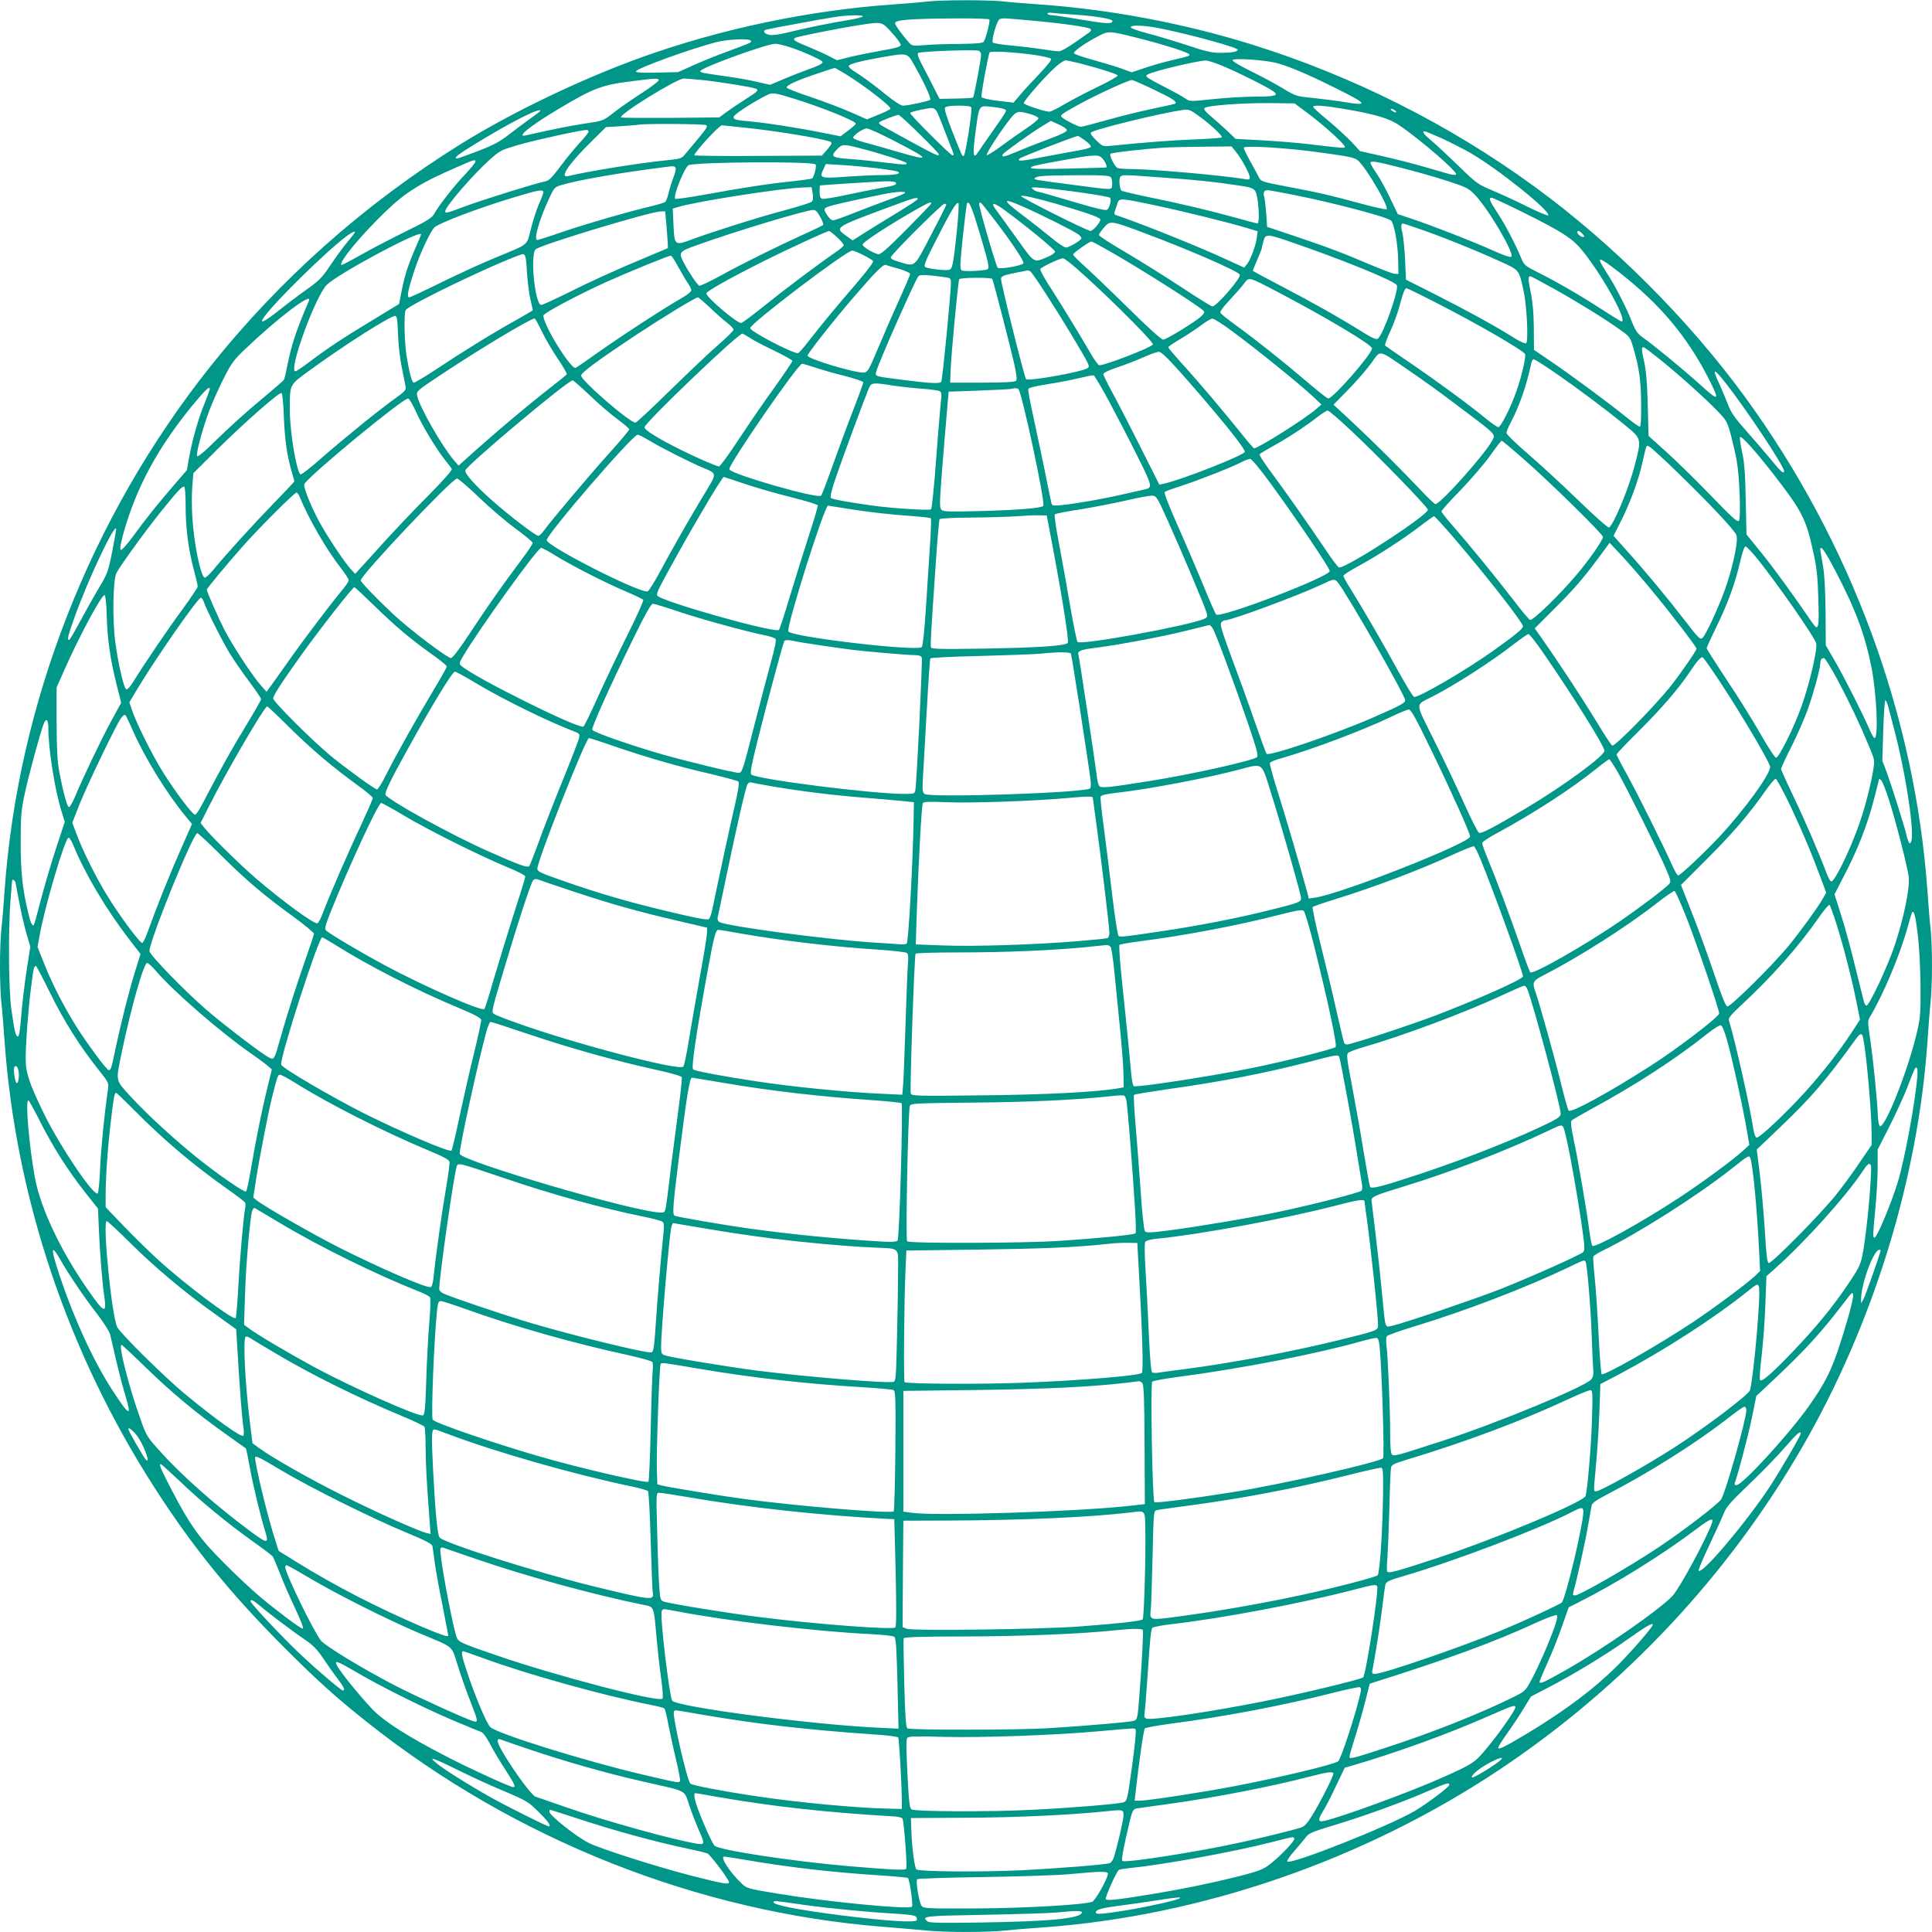 <?xml version="1.0" standalone="no"?>
<!DOCTYPE svg PUBLIC "-//W3C//DTD SVG 20010904//EN"
 "http://www.w3.org/TR/2001/REC-SVG-20010904/DTD/svg10.dtd">
<svg version="1.0" xmlns="http://www.w3.org/2000/svg"
 width="1280pt" height="1280pt" viewBox="0 0 1280 1280"
 preserveAspectRatio="xMidYMid meet">
<g transform="translate(0,1280) scale(0.1,-0.1)"
fill="#009688" stroke="none">
<path d="M6145 12790 c-38 -5 -144 -13 -235 -20 -553 -39 -1136 -162 -1655
-348 -400 -144 -858 -363 -1200 -575 -640 -398 -1203 -898 -1667 -1482 -788
-994 -1270 -2223 -1358 -3470 -6 -88 -15 -201 -21 -252 -12 -117 -12 -369 0
-486 6 -51 15 -164 21 -252 74 -1039 418 -2065 993 -2960 253 -394 503 -702
856 -1056 231 -231 345 -333 556 -501 978 -776 2186 -1255 3409 -1353 105 -8
236 -20 291 -25 126 -13 412 -13 524 0 47 5 158 14 246 20 1056 75 2135 448
3036 1050 824 551 1514 1288 2006 2144 466 810 760 1768 823 2676 6 91 15 206
20 257 13 117 13 368 1 486 -6 51 -15 164 -21 252 -83 1165 -506 2311 -1209
3275 -373 511 -876 1015 -1391 1391 -563 412 -1210 737 -1879 945 -446 139
-934 231 -1396 264 -88 6 -201 15 -252 21 -106 10 -396 10 -498 -1z m945 -85
c153 -9 280 -29 280 -44 0 -21 -42 -19 -207 9 -97 17 -187 30 -199 30 -13 0
-24 4 -24 10 0 5 12 8 28 5 15 -2 70 -7 122 -10z m-1374 -14 c-4 -5 -39 -14
-79 -21 -116 -18 -315 -59 -414 -84 -59 -15 -104 -21 -124 -17 -37 7 -49 27
-22 35 22 6 373 71 458 84 81 13 188 14 181 3z m839 -20 c6 -11 -24 -130 -38
-148 -7 -9 -52 -13 -161 -14 -83 0 -187 -4 -231 -8 -74 -6 -82 -5 -100 14 -41
45 -95 118 -95 131 0 22 90 30 397 32 129 1 224 -2 228 -7z m266 -6 c207 -18
391 -44 404 -57 7 -6 3 -15 -10 -24 -124 -89 -180 -124 -201 -124 -13 0 -66 7
-117 15 -50 8 -141 18 -201 24 -60 5 -113 14 -118 19 -12 12 27 148 45 155 18
8 20 8 198 -8z m-912 -82 c34 -37 60 -73 59 -82 -2 -11 -38 -21 -137 -38 -73
-13 -167 -32 -209 -43 l-77 -19 -55 28 c-30 16 -91 43 -135 61 -91 37 -106 47
-87 59 15 9 294 65 427 85 151 23 145 25 214 -51z m1787 27 c200 -41 504 -125
504 -139 0 -14 -39 -21 -114 -21 -57 0 -97 9 -220 50 -83 27 -200 63 -260 78
-61 16 -112 34 -114 40 -6 19 93 15 204 -8z m-161 -61 c172 -43 345 -98 345
-110 0 -11 3 -10 -120 -39 -52 -12 -132 -35 -178 -51 l-84 -28 -71 26 c-40 14
-126 40 -192 58 -66 18 -120 37 -120 43 0 14 71 65 153 108 77 41 75 41 267
-7z m-2560 -19 c7 -11 4 -12 -155 -71 -63 -23 -163 -63 -221 -89 l-107 -48
-138 -3 c-91 -2 -139 0 -141 7 -6 17 348 146 529 194 78 20 223 27 233 10z
m265 -45 c92 -31 210 -85 210 -96 0 -11 -31 -27 -98 -50 -32 -11 -100 -38
-153 -60 l-97 -41 -88 20 c-49 12 -143 28 -209 37 -155 22 -165 24 -165 34 0
21 437 180 496 181 17 0 63 -11 104 -25z m1244 -21 c9 -3 16 -16 16 -28 0 -28
-47 -276 -53 -282 -2 -3 -54 -6 -113 -7 l-109 -2 -37 72 c-20 40 -52 103 -72
140 -36 67 -43 92 -28 94 58 11 376 21 396 13z m377 -29 c50 -8 96 -18 102
-24 6 -6 -20 -41 -79 -103 -49 -51 -107 -114 -129 -141 l-40 -47 -104 12 c-62
8 -105 18 -108 25 -5 13 44 280 54 296 7 11 175 1 304 -18z m-809 -57 c64
-112 120 -230 111 -239 -9 -9 -147 -39 -181 -39 -13 0 -55 27 -100 63 -91 74
-172 134 -225 166 -21 13 -36 28 -34 34 4 13 74 32 215 57 174 30 172 31 214
-42z m2396 7 c77 -18 213 -75 397 -167 214 -106 225 -121 68 -95 -54 9 -150
21 -213 28 -113 11 -116 12 -205 66 -49 30 -145 81 -213 114 -74 37 -120 65
-116 71 9 14 196 2 282 -17z m-1293 -5 c125 -32 243 -69 250 -80 3 -5 -54 -38
-127 -73 -73 -35 -173 -87 -221 -115 -48 -29 -95 -52 -105 -52 -30 0 -165 45
-169 56 -4 13 143 181 212 242 26 23 55 42 64 42 9 0 52 -9 96 -20z m941 -15
c102 -42 298 -140 337 -168 43 -29 20 -37 -113 -37 -63 0 -188 -7 -276 -16
-160 -17 -162 -17 -190 3 -16 12 -78 46 -139 77 -127 66 -134 71 -109 84 43
22 322 89 382 91 13 1 61 -15 108 -34z m-2490 -58 c120 -74 294 -208 294 -227
0 -4 -35 -22 -78 -39 l-78 -32 -104 46 c-58 26 -177 71 -265 101 -88 29 -161
58 -163 63 -5 15 66 48 196 91 64 22 119 40 122 40 3 0 37 -19 76 -43z m-1241
-37 c3 -5 -47 -44 -112 -86 -65 -42 -145 -97 -178 -123 -82 -64 -71 -60 -208
-81 -103 -16 -178 -31 -384 -77 -69 -16 33 66 229 182 223 133 279 154 491
179 143 18 155 18 162 6z m286 0 c102 -10 327 -46 355 -57 24 -9 16 -18 -63
-68 -43 -27 -100 -66 -128 -86 l-50 -37 -322 -3 c-178 -1 -325 0 -328 3 -19
18 368 257 416 258 9 0 63 -5 120 -10z m2994 -64 c122 -58 155 -80 142 -92 -2
-3 -71 -18 -153 -35 -82 -17 -218 -51 -303 -75 -84 -24 -161 -44 -170 -44 -21
0 -131 58 -131 70 0 12 18 24 130 85 112 61 316 154 339 155 7 0 73 -29 146
-64z m-2381 -61 c179 -55 406 -147 406 -164 0 -5 -23 -26 -51 -46 l-50 -38
-132 26 c-154 31 -362 63 -462 72 -96 8 -115 13 -115 29 0 15 91 76 194 132
65 35 60 35 210 -11z m3412 -104 c103 -78 234 -197 234 -214 0 -10 -14 -9
-240 18 -69 8 -206 20 -304 25 l-180 10 -55 53 c-31 29 -80 72 -109 97 -35 29
-49 47 -42 54 17 17 245 34 426 33 l171 -2 99 -74z m-2241 47 c8 -21 -39 -319
-50 -321 -11 -2 -9 -7 -80 173 -37 96 -50 139 -43 148 7 8 38 12 90 12 54 0
80 -4 83 -12z m213 -9 c27 -10 33 1 -72 -149 -45 -64 -88 -126 -97 -140 -31
-48 -36 -14 -17 127 25 189 23 184 100 176 35 -3 73 -10 86 -14z m2253 0 c208
-35 301 -63 368 -108 143 -97 392 -313 378 -327 -4 -4 -24 -3 -45 3 -20 6 -94
27 -164 47 -70 21 -194 52 -277 71 l-151 34 -55 60 c-31 32 -101 97 -155 142
-55 45 -100 86 -100 91 0 14 71 9 201 -13z m-2685 -38 c9 -20 33 -81 54 -136
21 -55 41 -108 45 -117 4 -11 3 -18 -4 -18 -12 0 -281 268 -281 281 0 6 55 21
125 32 32 5 45 -3 61 -42z m1734 -15 c73 -53 151 -127 145 -136 -2 -4 -87 -10
-187 -14 -157 -6 -319 -19 -548 -42 -54 -5 -56 -4 -98 37 -27 26 -40 45 -34
51 21 21 462 129 612 150 36 5 48 0 110 -46z m1290 44 c8 -5 12 -11 9 -14 -3
-3 -14 1 -25 9 -21 16 -8 20 16 5z m-5660 -4 c0 -3 -30 -26 -67 -52 -38 -27
-102 -75 -143 -107 -61 -47 -102 -69 -204 -108 -71 -27 -133 -49 -137 -49 -28
0 5 27 114 93 233 144 437 247 437 223z m3246 -22 c30 -8 54 -21 54 -28 0 -7
-33 -35 -72 -61 -40 -27 -115 -79 -166 -117 -52 -38 -98 -68 -104 -66 -11 4
96 168 159 246 38 47 50 49 129 26z m-735 -131 c71 -69 129 -130 129 -135 0
-18 -10 -13 -374 187 -18 10 -26 19 -20 25 9 9 109 48 127 49 5 1 67 -56 138
-126z m977 26 c2 -11 -31 -27 -115 -59 -65 -24 -160 -61 -211 -83 -87 -37
-112 -42 -98 -19 9 14 191 144 260 186 l58 35 51 -23 c29 -12 53 -29 55 -37z
m-2389 32 c11 -7 1 -24 -45 -79 -33 -39 -72 -87 -89 -107 -29 -36 -32 -37
-120 -46 -178 -17 -533 -74 -662 -106 -61 -14 11 89 164 238 l88 87 100 6 c55
4 109 8 120 10 48 8 431 5 444 -3z m257 -17 c195 -20 479 -66 557 -90 24 -7
22 -15 -15 -58 l-33 -37 -422 -2 c-233 -2 -423 1 -423 4 0 20 165 199 183 199
3 0 71 -7 153 -16z m982 -84 c249 -128 255 -142 30 -76 -84 25 -184 53 -222
63 -38 10 -71 23 -73 30 -5 14 64 62 90 62 11 1 89 -35 175 -79z m-2018 59 c0
-6 -27 -41 -61 -77 -34 -37 -92 -108 -129 -158 -60 -79 -74 -92 -106 -98 -61
-12 -388 -114 -517 -161 -132 -49 -137 -50 -137 -34 0 30 188 247 301 347 61
54 74 60 180 91 105 31 411 98 452 100 9 1 17 -4 17 -10z m5651 -45 c56 -26
142 -69 190 -97 179 -102 539 -391 516 -414 -4 -3 -62 21 -130 54 -67 34 -171
82 -232 108 -107 45 -113 50 -230 164 -66 64 -146 139 -177 165 -55 46 -70 66
-49 66 5 0 56 -21 112 -46z m-2362 -15 c23 -16 41 -35 38 -42 -2 -6 -39 -17
-83 -24 -43 -7 -148 -27 -233 -43 -148 -29 -176 -31 -155 -10 10 10 360 146
385 149 3 1 25 -13 48 -30z m-1495 -50 c140 -36 305 -89 311 -99 8 -13 -9 -13
-150 4 -66 8 -158 18 -205 21 -143 10 -152 16 -103 67 32 34 43 34 147 7z
m2495 -26 c37 -45 91 -145 91 -168 0 -15 -6 -17 -37 -11 -151 25 -617 66 -753
66 -41 0 -81 4 -88 8 -20 14 -54 84 -45 93 9 9 249 35 378 42 33 2 142 4 242
5 l182 2 30 -37z m396 16 c55 -5 165 -19 245 -31 115 -16 150 -25 168 -42 55
-49 205 -306 189 -322 -4 -4 -75 12 -159 34 -209 57 -304 79 -503 116 -165 32
-170 33 -185 62 -8 16 -33 64 -57 106 -24 43 -43 83 -43 89 0 12 154 7 345
-12z m-1276 -65 c18 -22 28 -53 19 -54 -2 -1 -114 -3 -250 -7 -172 -4 -248 -2
-248 5 0 11 27 17 215 51 157 28 156 28 202 30 34 1 45 -4 62 -25z m-4159 -15
c0 -7 -32 -45 -70 -86 -69 -72 -172 -203 -207 -265 -14 -24 -55 -48 -198 -118
-99 -49 -231 -118 -294 -154 -63 -36 -117 -64 -119 -61 -18 18 127 194 289
350 136 132 236 194 484 301 109 48 115 49 115 33z m2253 -18 c9 -9 -8 -78
-22 -93 -3 -3 -58 -11 -121 -18 -158 -16 -338 -43 -577 -87 -111 -20 -206 -34
-210 -30 -15 16 63 212 90 223 56 21 819 26 840 5z m3889 -25 c95 -24 232 -63
303 -87 118 -38 134 -46 175 -88 89 -91 265 -390 243 -412 -6 -6 -54 10 -130
45 -129 58 -407 166 -540 210 l-82 27 -51 106 c-27 58 -68 132 -90 164 -22 32
-40 63 -40 69 0 17 33 12 212 -34z m-3477 -1 c61 -8 119 -17 129 -21 35 -14
-8 -24 -102 -24 -51 0 -159 -5 -239 -11 -167 -12 -176 -9 -149 47 l17 37 117
-7 c64 -4 167 -14 227 -21z m-1339 2 c3 -8 -4 -38 -16 -67 -11 -29 -25 -74
-31 -101 -6 -26 -16 -52 -22 -57 -7 -5 -46 -17 -87 -27 -146 -34 -437 -118
-592 -171 -86 -30 -162 -54 -168 -54 -26 0 13 136 77 273 35 75 37 78 86 92
110 33 388 81 682 118 58 8 66 7 71 -6z m2883 -61 c7 -8 11 -30 9 -48 -4 -39
19 -39 -248 -4 -271 35 -274 36 -264 46 16 15 54 17 275 19 177 1 219 -2 228
-13z m326 -1 c232 -16 357 -29 508 -52 94 -13 110 -19 124 -40 20 -30 32 -213
14 -213 -6 0 -68 16 -138 36 -173 48 -375 96 -582 138 -96 20 -178 39 -181 43
-14 15 -18 81 -7 92 14 14 19 14 262 -4z m-1750 -34 c8 -15 -8 -21 -97 -36
-46 -8 -149 -29 -229 -46 -81 -18 -154 -29 -163 -26 -11 4 -16 19 -16 47 0 22
1 41 3 41 5 3 377 26 434 28 34 0 64 -3 68 -8z m-551 -73 c5 -28 3 -45 -6 -54
-7 -7 -83 -31 -168 -54 -175 -46 -478 -142 -620 -194 -121 -45 -122 -45 -128
97 l-5 105 34 10 c113 36 691 126 830 130 l56 2 7 -42z m1781 6 c99 -14 184
-29 189 -34 11 -11 -2 -66 -18 -79 -10 -8 -70 6 -231 54 -120 36 -223 65 -229
65 -7 0 -21 7 -32 16 -17 14 -13 15 61 9 44 -3 161 -17 260 -31z m-3565 2 c0
-7 -12 -40 -27 -72 -15 -33 -39 -106 -54 -164 -31 -122 -8 -102 -234 -196 -88
-36 -250 -110 -361 -165 -110 -54 -206 -99 -213 -99 -18 0 -8 49 35 180 35
106 102 251 131 282 25 28 296 131 533 202 158 48 190 53 190 32z m4970 -17
c253 -50 617 -145 646 -170 20 -17 45 -153 47 -257 l2 -97 -25 1 c-14 1 -90
30 -170 64 -173 74 -278 114 -505 190 l-170 57 -6 90 c-4 50 -10 100 -14 112
-8 26 1 41 23 41 10 0 87 -14 172 -31z m-2575 12 c-6 -6 -59 -28 -120 -49 -60
-22 -162 -61 -225 -86 -63 -25 -122 -46 -131 -46 -10 0 -27 16 -40 36 -20 33
-21 38 -6 49 14 10 150 42 382 89 84 17 153 20 140 7z m1005 -72 c211 -62 290
-90 290 -104 0 -19 -49 -75 -65 -75 -22 0 -465 222 -460 231 6 8 88 -10 235
-52z m-920 32 c0 -4 -60 -44 -132 -88 -73 -44 -170 -104 -216 -133 l-83 -53
-42 30 c-78 57 -79 56 278 189 173 64 195 71 195 55z m4005 -85 c278 -138 339
-179 412 -273 137 -177 287 -453 246 -453 -3 0 -61 35 -127 78 -145 94 -297
182 -424 246 -90 45 -94 49 -115 99 -34 85 -109 227 -160 303 -48 73 -56 94
-35 94 7 0 98 -42 203 -94z m-2453 48 c179 -37 498 -115 627 -154 l73 -22 -5
-41 c-6 -52 -42 -149 -66 -178 l-18 -22 -109 50 c-187 87 -570 241 -743 299
-8 2 -10 11 -6 22 4 9 11 32 17 50 12 41 14 41 230 -4z m-854 -13 c116 -51
330 -158 365 -183 15 -11 25 -24 21 -29 -10 -17 -83 -59 -102 -59 -11 0 -57
31 -103 70 -46 38 -128 102 -181 142 -142 107 -142 121 0 59z m-610 19 c-1 -5
-77 -84 -167 -175 -134 -134 -169 -164 -185 -159 -43 13 -101 50 -101 64 0 15
171 127 350 229 90 51 109 59 103 41z m171 -185 c-24 -225 -29 -249 -53 -253
-28 -6 -139 8 -156 19 -12 7 0 38 70 175 101 198 138 260 150 248 4 -5 -1 -90
-11 -189z m155 -20 c57 -193 62 -220 48 -229 -17 -10 -158 -17 -171 -7 -12 8
-11 40 8 223 13 117 25 217 28 221 13 21 34 -30 87 -208z m54 151 c134 -170
242 -329 232 -341 -13 -16 -158 -41 -170 -29 -12 13 -129 417 -123 426 7 13 9
11 61 -56z m-279 47 c0 -5 -46 -96 -102 -203 -115 -219 -100 -207 -210 -175
-40 11 -57 21 -55 31 4 20 339 354 355 354 7 0 13 -3 12 -7z m392 -39 c139
-102 329 -258 329 -271 0 -8 -21 -23 -47 -34 -96 -41 -86 -47 -201 113 -56 79
-119 164 -138 191 -47 61 -26 62 57 1z m-1227 -41 c15 -25 23 -50 19 -54 -5
-4 -57 -30 -118 -57 -185 -84 -413 -197 -555 -275 -74 -41 -140 -72 -147 -70
-13 5 -71 91 -102 151 -37 72 -34 75 92 120 263 94 710 228 764 231 16 1 28
-11 47 -46z m-1019 -50 c4 -49 8 -104 9 -123 l1 -34 -150 -63 c-199 -83 -370
-161 -537 -245 -76 -37 -144 -68 -152 -68 -43 0 -76 345 -35 370 59 37 759
248 825 249 l31 1 8 -87z m3169 -58 c293 -109 615 -250 630 -274 12 -19 -153
-211 -182 -211 -7 0 -97 56 -200 124 -103 68 -269 172 -369 231 -101 59 -183
112 -183 118 0 5 15 27 33 48 41 49 46 49 271 -36z m1812 31 c135 -45 383
-145 534 -214 140 -64 132 -54 165 -203 21 -97 32 -333 16 -343 -6 -4 -39 10
-74 32 -122 77 -305 178 -512 283 l-210 106 -6 134 c-4 74 -12 153 -18 177
-10 35 -9 62 3 62 1 0 47 -15 102 -34z m-7053 -38 c-6 -7 -31 -40 -58 -72 -26
-33 -72 -97 -103 -143 -46 -70 -69 -93 -146 -148 -50 -35 -134 -98 -186 -140
-101 -79 -136 -96 -101 -46 75 104 407 431 544 534 47 35 72 43 50 15z m3202
-19 c25 -23 45 -47 45 -53 0 -6 -26 -29 -58 -50 -112 -77 -329 -240 -468 -352
-78 -63 -147 -114 -154 -114 -30 0 -230 170 -230 196 0 14 155 101 380 214
147 74 419 199 433 200 4 0 28 -19 52 -41z m4940 21 c14 -16 15 -20 4 -20 -16
0 -39 19 -39 32 0 14 16 9 35 -12z m-7695 -3 c0 -2 -17 -44 -39 -93 -50 -117
-69 -176 -90 -281 l-17 -87 -174 -106 c-197 -119 -297 -185 -419 -277 -46 -35
-88 -63 -94 -63 -49 0 132 497 208 573 77 75 625 369 625 334z m5750 -46 c332
-113 696 -260 714 -290 17 -27 -91 -333 -126 -355 -12 -7 -38 5 -104 46 -152
95 -331 196 -531 300 -106 55 -193 102 -193 105 0 2 14 35 30 73 17 38 30 72
30 77 0 4 5 25 11 46 13 48 24 48 169 -2z m-1168 -77 c205 -118 557 -342 598
-380 13 -12 11 -17 -10 -38 -37 -36 -232 -156 -254 -156 -12 0 -105 84 -235
213 -119 117 -249 241 -288 276 -40 35 -73 69 -73 75 0 10 107 86 122 86 4 0
67 -34 140 -76z m-1652 -14 c32 -16 61 -34 65 -40 4 -6 -45 -70 -107 -143
-140 -162 -234 -276 -318 -384 -35 -46 -68 -83 -74 -83 -41 1 -316 145 -316
166 0 30 637 514 677 514 7 0 40 -13 73 -30z m-2229 -111 c4 -63 14 -145 23
-182 9 -38 16 -70 16 -72 0 -2 -46 -29 -102 -61 -146 -80 -358 -211 -531 -326
-81 -54 -152 -96 -157 -93 -13 8 -29 71 -46 175 -15 90 -19 288 -6 306 25 36
577 302 762 367 30 11 35 -2 41 -114z m1004 30 c23 -42 51 -89 63 -106 12 -17
22 -38 22 -46 0 -9 -26 -30 -57 -48 -102 -57 -409 -256 -555 -360 -78 -56
-147 -103 -154 -106 -31 -12 -214 282 -214 346 0 16 222 134 415 222 149 67
420 178 430 175 6 -1 28 -36 50 -77z m2581 39 c130 -99 569 -529 562 -550 -7
-19 -313 -138 -355 -138 -6 0 -31 33 -54 73 -68 118 -188 314 -266 436 -41 62
-73 120 -71 128 2 11 116 66 149 72 4 1 19 -9 35 -21z m3654 -74 c270 -211
452 -428 595 -712 71 -141 64 -144 -66 -26 -97 88 -302 257 -376 309 -35 25
-48 44 -74 110 -37 94 -109 234 -168 324 -70 109 -57 108 89 -5z m-4774 25
c41 -12 74 -27 74 -34 0 -7 -36 -91 -80 -188 -44 -96 -106 -240 -139 -319 -53
-127 -63 -143 -85 -146 -52 -7 -376 90 -376 112 0 13 175 236 309 391 134 156
193 216 209 210 7 -3 47 -15 88 -26z m870 -17 c16 -10 161 -234 271 -417 121
-203 125 -211 110 -223 -28 -24 -393 -90 -409 -74 -11 11 -169 644 -166 666 3
16 18 23 88 37 47 9 87 17 90 18 3 0 10 -3 16 -7z m-568 -38 c41 -6 42 -7 42
-43 -1 -73 -56 -637 -64 -650 -9 -15 -74 -11 -276 15 -165 21 -163 20 -155 51
14 57 253 596 279 632 10 13 48 12 174 -5z m4037 -77 c159 -89 339 -200 442
-274 59 -42 64 -48 83 -114 39 -129 52 -221 53 -373 1 -92 -2 -150 -8 -153 -5
-1 -44 25 -85 59 -109 89 -368 281 -501 371 l-116 79 -1 146 c-1 100 -8 176
-21 237 -18 87 -18 105 -2 105 4 0 74 -38 156 -83z m-3721 65 c7 -11 118 -441
146 -565 16 -74 19 -102 11 -110 -8 -8 -80 -12 -224 -12 l-212 0 3 80 c4 111
50 593 57 605 7 12 212 13 219 2z m1896 -89 c318 -167 620 -347 620 -371 0
-37 -258 -332 -290 -332 -7 0 -69 49 -138 108 -159 136 -348 286 -474 377 -54
39 -100 76 -103 83 -3 8 22 42 58 80 35 37 78 86 96 109 38 50 24 54 231 -54z
m1051 -72 c258 -131 574 -314 583 -337 7 -19 -23 -148 -56 -242 -39 -112 -105
-242 -121 -242 -7 0 -42 24 -78 53 -106 88 -333 255 -504 371 -88 60 -163 112
-168 116 -4 3 10 44 32 91 22 46 49 120 61 164 28 102 37 125 49 125 5 0 96
-44 202 -99z m-4817 -29 c39 -38 90 -83 114 -101 23 -18 42 -38 42 -45 0 -7
-44 -51 -97 -97 -54 -46 -197 -182 -319 -301 -122 -120 -227 -218 -234 -218
-39 0 -360 279 -360 312 0 19 117 105 375 276 164 108 383 242 399 242 4 0 40
-31 80 -68z m-2657 46 c-86 -201 -115 -289 -143 -428 -9 -47 -19 -90 -23 -96
-3 -6 -62 -57 -130 -114 -128 -106 -219 -188 -357 -323 -45 -44 -84 -75 -88
-69 -9 14 35 180 79 297 20 55 64 152 96 216 52 103 69 126 142 195 213 204
450 384 424 322z m590 -223 c2 -68 13 -163 25 -220 11 -55 23 -112 25 -126 4
-23 -4 -32 -64 -75 -107 -76 -345 -269 -492 -398 -73 -65 -137 -114 -141 -109
-28 28 -70 288 -70 428 0 172 -5 162 134 263 224 164 539 364 565 359 11 -1
15 -28 18 -122z m951 23 c21 -46 69 -127 105 -181 37 -54 65 -102 62 -107 -3
-5 -45 -39 -93 -76 -181 -141 -404 -330 -595 -503 l-29 -26 -30 35 c-81 95
-230 356 -244 428 -6 30 -3 33 157 139 246 164 594 373 621 373 4 0 24 -37 46
-82z m4579 -5 c154 -113 440 -345 523 -422 l65 -61 -35 -30 c-74 -65 -383
-260 -411 -260 -4 0 -42 44 -85 98 -114 142 -274 332 -386 455 -54 60 -98 112
-98 116 0 5 36 29 80 55 44 26 106 67 138 91 31 24 65 44 74 44 10 1 71 -38
135 -86z m-3198 -42 c25 -17 99 -55 164 -86 64 -31 117 -61 117 -66 0 -5 -52
-82 -116 -172 -65 -89 -171 -244 -237 -344 -66 -101 -126 -183 -133 -183 -17
0 -150 58 -254 110 -154 77 -240 131 -240 149 0 29 619 621 649 621 2 0 25
-13 50 -29z m6016 -132 c118 -94 292 -249 383 -341 70 -72 74 -78 98 -164 13
-49 31 -127 40 -174 19 -107 29 -379 15 -400 -9 -12 -45 20 -194 175 -102 105
-234 234 -295 288 l-110 99 -5 201 c-4 146 -10 227 -24 290 -18 82 -19 97 -4
97 4 0 47 -32 96 -71z m-3173 -86 c246 -277 442 -518 435 -537 -9 -24 -419
-185 -534 -210 l-32 -7 -122 243 c-67 134 -150 295 -185 359 -35 64 -64 123
-64 130 0 9 37 27 98 47 53 18 131 48 172 67 41 18 85 34 97 34 15 1 53 -35
135 -126z m1513 9 c77 -52 217 -152 310 -223 289 -217 274 -203 251 -248 -45
-87 -343 -421 -376 -421 -6 0 -54 46 -107 103 -144 151 -292 298 -438 435
l-130 121 96 98 c53 54 122 133 153 176 67 91 41 95 241 -41z m974 -19 c151
-104 330 -238 464 -347 115 -95 114 -90 67 -271 -39 -150 -138 -390 -170 -410
-6 -3 -97 77 -203 180 -105 102 -256 241 -334 308 -78 67 -142 129 -142 138
-1 8 12 40 28 70 58 110 104 242 136 392 3 15 10 27 16 27 6 0 68 -39 138 -87z
m-4902 33 c39 -13 127 -39 197 -56 69 -18 126 -37 126 -43 0 -5 -30 -87 -66
-181 -37 -94 -98 -259 -136 -366 -38 -107 -73 -199 -78 -204 -23 -23 -602 144
-608 175 -6 31 455 699 482 699 7 0 44 -11 83 -24z m6036 -104 c131 -165 387
-551 387 -583 0 -22 -22 -4 -81 69 -35 42 -108 128 -163 190 -80 89 -106 126
-127 180 -14 37 -40 98 -57 136 -51 110 -41 112 41 8z m-4075 -140 c55 -103
139 -265 186 -361 91 -183 93 -193 38 -204 -15 -4 -76 -17 -137 -31 -134 -31
-317 -63 -407 -72 -65 -6 -67 -6 -73 17 -3 13 -26 123 -50 244 -25 121 -60
282 -76 358 -17 76 -29 143 -26 150 3 8 51 20 123 31 66 10 160 28 209 40 50
12 95 21 101 19 7 -3 57 -88 112 -191z m-3453 61 c56 -54 138 -125 183 -158
45 -33 81 -64 81 -70 0 -5 -56 -73 -126 -150 -127 -140 -398 -462 -441 -522
-13 -18 -29 -33 -35 -33 -18 0 -194 134 -306 234 -115 101 -185 181 -178 200
15 39 679 596 711 596 5 0 55 -44 111 -97z m2015 62 c52 -8 140 -17 195 -21
55 -4 106 -11 113 -17 9 -7 11 -23 8 -46 -3 -20 -18 -191 -32 -381 -14 -190
-30 -349 -35 -354 -9 -10 -258 6 -394 25 -162 23 -261 41 -270 50 -6 7 4 52
32 133 38 114 188 518 219 593 17 39 24 40 164 18z m-4530 -23 c0 -4 -15 -46
-34 -93 -43 -105 -80 -236 -102 -354 l-16 -90 -82 -95 c-108 -125 -187 -223
-275 -344 -44 -59 -76 -95 -82 -89 -6 6 2 50 20 114 85 301 225 560 455 842
87 105 116 133 116 109z m5357 0 c22 -14 181 -758 165 -774 -15 -15 -169 -27
-422 -34 -190 -5 -238 -4 -251 7 -15 13 -15 33 2 259 11 135 25 308 32 385
l12 140 195 7 c107 4 204 9 215 11 34 7 40 7 52 -1z m-4866 -193 c7 -155 21
-249 54 -363 8 -27 15 -52 15 -55 0 -3 -62 -69 -137 -146 -134 -138 -317 -339
-402 -443 -24 -29 -49 -51 -55 -49 -27 9 -72 229 -82 406 -4 59 -4 147 0 196
l7 90 162 161 c173 171 405 376 422 370 6 -1 13 -72 16 -167z m878 37 c43 -95
135 -246 195 -321 18 -22 36 -45 39 -52 5 -7 -56 -76 -159 -180 -92 -92 -227
-235 -302 -318 -74 -82 -145 -161 -157 -173 l-22 -24 -27 29 c-41 43 -157 218
-209 313 -61 113 -110 237 -100 254 36 60 650 566 687 566 7 0 32 -42 55 -94z
m6189 -116 c172 -160 512 -510 512 -527 0 -37 -531 -383 -588 -383 -7 0 -53
62 -103 138 -106 157 -250 362 -356 505 -40 54 -71 102 -68 107 3 5 40 27 83
51 99 54 221 134 296 193 33 25 65 46 72 46 8 0 76 -58 152 -130z m-4646 -69
c74 -45 277 -148 358 -181 92 -39 92 -32 7 -172 -86 -142 -206 -351 -298 -522
-35 -65 -70 -121 -78 -124 -44 -17 -661 295 -669 339 -5 33 569 699 603 699 7
0 42 -18 77 -39z m7441 -214 c200 -258 222 -301 273 -537 20 -88 27 -157 31
-296 6 -201 1 -221 -42 -157 -122 178 -245 348 -331 455 l-103 127 -5 228 c-3
176 -9 249 -24 318 -11 50 -17 94 -14 99 7 13 101 -91 215 -237z m-1648 91
c173 -151 525 -497 525 -515 0 -21 -91 -152 -174 -250 -109 -130 -291 -307
-309 -300 -8 3 -58 63 -112 134 -115 149 -287 360 -397 486 -43 48 -78 93 -78
99 0 6 57 70 128 142 70 73 158 176 196 229 37 53 71 97 75 97 4 0 70 -55 146
-122z m1022 -91 c201 -195 375 -379 387 -412 13 -32 -16 -180 -64 -327 -41
-125 -137 -335 -162 -356 -14 -11 -29 4 -114 115 -110 143 -266 332 -391 470
l-83 93 49 97 c64 128 117 273 142 387 29 126 25 119 48 106 11 -6 96 -83 188
-173z m-2696 -74 c159 -217 389 -557 389 -576 0 -38 -725 -316 -753 -288 -5 5
-46 98 -91 208 -45 109 -122 287 -170 396 -51 115 -85 202 -80 207 5 5 54 23
108 40 111 36 340 126 401 158 22 12 48 21 57 22 10 0 64 -64 139 -167z
m-3486 1 c74 -25 212 -65 307 -88 95 -24 174 -48 176 -54 2 -6 -24 -94 -57
-194 -33 -101 -89 -282 -126 -403 -36 -121 -69 -223 -74 -228 -25 -25 -793
192 -807 228 -6 16 9 46 139 280 135 242 292 505 302 505 3 0 66 -21 140 -46z
m-1765 -86 c70 -68 179 -161 243 -208 64 -47 116 -90 116 -97 1 -6 -32 -56
-73 -110 -127 -170 -228 -313 -341 -485 -70 -107 -116 -167 -127 -168 -24 0
-274 189 -383 291 -106 99 -215 212 -215 224 0 35 606 675 638 675 8 0 72 -55
142 -122z m-1940 -66 c0 -143 18 -282 55 -420 14 -52 25 -100 25 -108 0 -7
-45 -74 -99 -148 -92 -124 -252 -360 -329 -484 -18 -30 -38 -52 -45 -49 -16 5
-53 163 -73 312 -20 153 -16 414 8 460 27 50 195 283 294 405 114 142 143 172
155 165 5 -4 9 -63 9 -133z m755 67 c60 -147 180 -354 276 -476 27 -35 49 -69
49 -77 0 -8 -16 -33 -36 -57 -77 -92 -266 -341 -359 -474 -54 -77 -110 -155
-124 -174 l-25 -34 -39 44 c-55 62 -186 261 -240 366 -40 78 -117 253 -117
267 0 7 135 170 229 276 114 130 355 370 366 367 5 -2 15 -14 20 -28z m5752
-159 c90 -199 249 -575 258 -613 6 -22 3 -28 -16 -37 -112 -47 -817 -176 -840
-153 -5 5 -27 112 -49 239 -21 126 -55 312 -74 414 -20 101 -32 188 -28 192 5
5 80 20 168 33 87 14 224 41 304 59 80 19 158 33 174 32 27 -1 33 -10 103
-166z m-2125 80 c150 -24 276 -38 431 -49 65 -5 121 -11 124 -15 3 -3 1 -85
-6 -183 -6 -98 -18 -286 -27 -418 -10 -151 -20 -244 -27 -252 -31 -31 -870 68
-884 104 -13 34 239 833 263 833 2 0 59 -9 126 -20z m1360 -240 c70 -372 112
-640 102 -650 -19 -19 -197 -31 -550 -37 -293 -5 -352 -3 -356 8 -5 15 1 108
32 562 10 152 22 282 25 287 4 6 88 10 213 11 114 1 250 5 302 9 52 4 117 7
145 6 l50 -1 37 -195z m2655 53 c224 -262 463 -567 463 -593 -1 -16 -48 -55
-199 -163 -178 -127 -499 -314 -523 -304 -7 3 -53 78 -103 168 -91 167 -234
414 -318 549 -26 41 -47 79 -47 85 0 6 48 37 108 69 126 69 295 179 407 265
43 33 82 61 86 61 4 0 61 -62 126 -137z m-8857 50 c0 -5 -12 -71 -27 -148 -26
-133 -31 -145 -88 -241 -33 -55 -89 -155 -125 -222 -36 -67 -68 -122 -72 -122
-15 0 -7 32 38 156 93 259 273 636 274 577z m10160 -388 c127 -152 310 -390
310 -403 0 -12 -108 -168 -173 -250 -105 -131 -361 -392 -385 -392 -5 0 -53
73 -107 163 -89 145 -247 387 -364 553 l-43 61 149 149 c129 130 186 198 318
378 l29 40 75 -80 c41 -43 127 -142 191 -219z m717 188 c133 -167 367 -502
385 -553 12 -33 -41 -264 -97 -421 -49 -138 -149 -339 -168 -339 -8 0 -54 71
-103 157 -49 86 -149 247 -223 357 -73 111 -134 206 -134 211 0 6 30 71 66
145 74 151 124 288 157 433 13 57 27 97 35 97 6 0 43 -39 82 -87z m-7965 25
c107 -66 334 -182 468 -238 58 -25 108 -49 112 -54 3 -5 -44 -111 -106 -235
-62 -124 -150 -310 -197 -413 -46 -103 -88 -189 -94 -192 -38 -14 -717 323
-808 402 -16 14 -16 18 9 61 100 172 495 721 519 721 7 0 51 -23 97 -52z
m8475 -94 c139 -266 200 -431 243 -651 34 -177 46 -463 19 -463 -5 0 -18 24
-31 53 -40 94 -174 360 -234 462 l-58 100 -1 220 c-2 152 -7 248 -18 310 -9
50 -17 96 -17 103 0 36 30 -7 97 -134z m-3295 -81 c58 -69 448 -751 448 -783
0 -17 -35 -36 -209 -112 -251 -110 -693 -261 -710 -242 -4 5 -40 104 -80 219
-40 116 -109 306 -153 423 -63 171 -77 216 -67 228 6 8 17 14 24 14 44 0 491
166 645 239 76 36 82 37 102 14z m-6378 -160 c139 -136 246 -225 389 -326 48
-34 87 -67 87 -73 0 -6 -39 -76 -87 -155 -113 -189 -248 -429 -312 -556 -28
-57 -56 -103 -63 -103 -15 0 -199 134 -308 223 -124 103 -380 358 -380 380 0
20 59 110 193 297 127 176 334 440 345 440 3 0 64 -57 136 -127z m-1777 -58
c4 -158 23 -289 64 -455 l32 -126 -65 -119 c-65 -119 -189 -378 -243 -508 -16
-37 -33 -66 -39 -64 -12 4 -38 100 -63 232 -13 68 -17 146 -18 325 l0 235 44
100 c96 220 255 519 274 512 6 -2 12 -53 14 -132z m645 83 c19 -54 117 -249
169 -335 28 -46 86 -130 130 -188 43 -58 79 -111 79 -117 0 -6 -47 -88 -104
-182 -90 -147 -164 -280 -292 -525 -16 -30 -34 -56 -41 -59 -14 -4 -130 149
-215 285 -67 106 -173 319 -202 404 l-19 56 53 89 c124 206 401 604 421 604 6
0 15 -14 21 -32z m3153 -63 c154 -51 442 -130 567 -155 31 -6 61 -16 66 -23 6
-8 -4 -61 -30 -152 -21 -77 -70 -264 -109 -415 -79 -310 -82 -320 -106 -320
-30 0 -323 71 -498 120 -211 60 -465 149 -471 165 -6 14 109 271 266 593 86
175 123 242 136 242 9 0 90 -25 179 -55z m3529 -107 c19 -30 128 -323 228
-612 64 -186 76 -232 66 -242 -25 -23 -436 -115 -709 -158 -262 -42 -319 -48
-334 -36 -7 5 -16 38 -19 73 -10 83 -115 778 -121 798 -9 26 14 35 120 48 150
19 453 76 605 115 74 18 138 34 142 35 4 1 14 -9 22 -21z m2188 -160 c194
-280 408 -622 408 -652 0 -34 -277 -237 -525 -384 -209 -124 -289 -166 -306
-160 -8 3 -54 95 -103 204 -49 110 -139 298 -199 418 -124 251 -124 221 -5
282 142 72 390 231 533 343 50 38 95 70 101 70 6 1 50 -54 96 -121z m-4947 72
c35 -7 252 -40 370 -55 87 -11 363 -35 408 -35 34 0 49 -5 54 -16 6 -15 -34
-838 -43 -881 -4 -21 -10 -23 -67 -23 -221 0 -989 98 -1020 129 -9 9 3 69 46
240 61 245 165 630 173 643 7 10 29 10 79 -2z m1820 -80 c5 -8 112 -697 130
-836 4 -29 2 -54 -3 -58 -48 -29 -1065 -63 -1097 -36 -14 11 -15 29 -10 114 3
56 15 253 25 438 10 186 21 342 24 346 3 5 151 12 328 16 178 5 357 11 398 15
115 12 198 12 205 1z m4247 -108 c132 -190 372 -589 385 -640 10 -40 -167
-285 -337 -467 -96 -103 -258 -255 -271 -255 -6 0 -22 26 -36 58 -65 144 -227
470 -296 596 -43 77 -77 143 -77 148 0 4 69 77 153 160 146 145 264 282 337
393 42 64 71 96 81 90 4 -3 32 -40 61 -83z m831 -64 c82 -154 145 -287 208
-438 40 -95 40 -95 29 -165 -16 -97 -54 -244 -89 -345 -58 -170 -164 -390
-188 -390 -6 0 -19 21 -29 48 -48 129 -145 355 -220 511 -46 96 -84 180 -84
186 0 7 31 75 70 151 38 76 85 184 105 239 39 108 85 277 85 310 0 24 8 35 25
35 6 0 46 -64 88 -142z m-9027 -20 c187 -112 486 -259 668 -328 24 -9 27 -15
23 -38 -3 -15 -54 -148 -115 -297 -60 -148 -131 -331 -157 -405 -27 -74 -53
-140 -58 -147 -10 -15 -63 4 -272 97 -239 105 -669 342 -681 375 -6 15 36 102
149 305 161 292 294 510 311 510 7 0 66 -32 132 -72z m9364 -160 c6 -24 22
-83 35 -133 81 -302 143 -714 116 -763 -8 -15 -11 -13 -20 11 -6 16 -11 32
-11 37 0 15 -96 320 -128 408 l-31 82 6 200 c3 110 10 200 14 200 5 0 13 -19
19 -42z m-10594 -136 c146 -144 281 -259 451 -383 57 -41 103 -79 103 -86 0
-7 -36 -89 -80 -184 -86 -182 -211 -471 -251 -578 -13 -35 -29 -65 -36 -68
-20 -8 -234 148 -407 297 -107 92 -302 284 -343 337 l-24 31 57 113 c108 216
366 659 384 659 4 0 70 -62 146 -138z m7558 -134 c136 -280 266 -568 266 -590
0 -43 -857 -381 -1027 -405 l-42 -6 -11 44 c-44 162 -138 484 -190 648 -34
106 -59 199 -57 206 3 6 33 20 68 29 204 58 548 187 729 274 58 28 113 51 123
51 15 1 46 -55 141 -251z m-8591 105 c79 -178 228 -419 350 -565 l39 -47 -74
-168 c-73 -164 -159 -379 -216 -537 -15 -44 -33 -81 -39 -83 -14 -5 -156 186
-238 322 -73 120 -157 289 -199 402 l-27 72 46 118 c52 131 242 526 276 574
12 17 25 27 29 22 5 -4 29 -54 53 -110z m-563 28 c0 -140 42 -408 86 -551 l23
-75 -60 -183 c-33 -101 -78 -254 -100 -340 -22 -86 -42 -158 -45 -161 -10 -10
-22 17 -38 84 -38 163 -49 269 -49 465 0 173 3 209 27 322 25 117 100 395 125
461 16 42 31 32 31 -22z m3763 -130 c215 -73 413 -130 631 -180 92 -22 173
-44 178 -49 7 -7 -1 -61 -25 -164 -32 -137 -117 -533 -147 -680 -6 -31 -17
-61 -23 -67 -9 -7 -63 2 -179 29 -329 76 -539 136 -810 232 -128 45 -148 54
-148 73 0 53 321 865 342 865 5 0 87 -26 181 -59z m6633 -163 c57 -98 277
-540 324 -650 28 -66 31 -79 20 -93 -23 -28 -207 -167 -340 -257 -224 -153
-565 -347 -581 -330 -5 4 -37 90 -72 192 -70 201 -154 425 -211 562 -20 48
-36 94 -36 102 0 8 44 38 103 69 236 128 486 289 657 427 41 33 78 60 82 60 3
0 28 -37 54 -82z m-2293 -148 c78 -249 197 -667 197 -691 0 -25 -16 -31 -205
-78 -220 -55 -473 -104 -710 -139 -257 -39 -280 -41 -294 -33 -6 4 -24 119
-41 261 -16 140 -42 343 -56 451 -15 108 -25 203 -22 211 4 10 37 18 111 26
216 25 593 97 802 152 168 44 150 57 218 -160z m3440 -82 c88 -188 140 -313
201 -478 l35 -94 -26 -46 c-38 -64 -145 -211 -226 -310 -104 -126 -383 -402
-403 -398 -11 2 -37 67 -88 218 -40 118 -99 280 -130 360 -31 80 -64 163 -73
186 l-16 41 169 169 c168 167 281 298 390 454 31 44 61 80 68 80 7 0 51 -82
99 -182z m652 42 c47 -147 123 -443 131 -512 8 -71 -33 -271 -92 -448 -46
-140 -171 -406 -189 -403 -5 1 -13 14 -17 30 -4 15 -30 120 -58 233 -27 113
-69 266 -93 340 l-43 135 67 130 c87 167 151 331 194 497 19 73 34 135 35 138
0 2 6 -2 14 -10 8 -8 31 -67 51 -130z m-7399 90 c203 -34 399 -58 609 -75 110
-9 229 -19 265 -23 l65 -7 -2 -115 c-5 -283 -34 -815 -46 -822 -7 -5 -34 -6
-62 -3 -27 2 -95 7 -150 10 -299 18 -972 107 -1028 136 -11 7 -15 17 -12 32 3
12 23 108 45 213 76 367 138 641 152 667 5 11 16 16 26 13 9 -3 71 -14 138
-26z m2124 -74 c0 -1 9 -67 20 -147 31 -224 90 -710 90 -747 0 -18 -6 -35 -12
-37 -7 -3 -94 -12 -193 -20 -269 -23 -686 -37 -894 -29 l-184 7 7 211 c12 349
32 711 40 725 6 10 42 11 160 6 159 -7 590 8 811 29 111 10 155 11 155 2z
m-4559 -122 c162 -96 504 -267 682 -340 70 -29 117 -53 117 -62 0 -8 -36 -125
-80 -260 -43 -136 -102 -328 -131 -427 -28 -99 -55 -184 -60 -190 -17 -18
-403 152 -662 291 -154 83 -364 207 -386 229 -12 11 -7 30 29 122 123 306 316
723 335 723 7 0 78 -39 156 -86z m-1219 -258 c162 -162 289 -270 484 -411 74
-54 134 -104 134 -111 0 -7 -21 -70 -46 -141 -60 -169 -134 -400 -174 -543
-43 -154 -43 -154 -80 -135 -48 25 -297 215 -415 317 -144 125 -375 363 -375
387 0 68 289 781 317 781 6 0 76 -65 155 -144z m-973 57 c71 -176 216 -420
363 -611 l79 -102 -35 -113 c-41 -131 -94 -342 -131 -516 -27 -129 -30 -141
-45 -141 -13 0 -147 182 -215 290 -84 135 -157 277 -210 410 l-46 115 11 65
c33 192 171 660 194 660 7 0 23 -26 35 -57z m9320 -86 c92 -226 281 -747 281
-776 0 -19 -304 -154 -585 -261 -172 -65 -553 -190 -581 -190 -7 0 -15 4 -18
9 -3 5 -26 100 -51 212 -25 112 -73 312 -106 443 -33 132 -56 243 -52 247 5 4
67 26 138 48 264 81 574 198 805 305 63 29 120 51 125 49 6 -2 25 -40 44 -86z
m-6014 -212 c245 -82 430 -134 705 -198 l185 -43 -1 -34 c0 -19 -21 -150 -47
-290 -25 -140 -58 -329 -73 -420 -14 -91 -31 -170 -37 -177 -29 -29 -720 152
-1101 289 -78 27 -147 55 -154 61 -17 13 -15 21 69 302 84 283 176 565 191
583 6 7 18 10 27 7 9 -4 115 -40 236 -80z m-3691 53 c2 -13 13 -72 25 -133 11
-60 32 -150 46 -199 l26 -89 -20 -126 c-20 -127 -34 -250 -46 -394 -5 -51 -11
-77 -18 -74 -14 4 -21 37 -42 182 -18 127 -21 536 -5 725 5 63 10 118 10 123
0 17 20 5 24 -15z m11064 -214 c64 -159 222 -621 222 -648 0 -22 -279 -236
-460 -351 -273 -175 -523 -311 -537 -293 -6 7 -27 83 -48 168 -40 165 -144
536 -169 609 -27 75 -24 82 57 123 229 118 544 318 742 473 60 47 114 84 119
82 6 -2 39 -75 74 -163z m1001 -62 c48 -154 100 -357 131 -512 l23 -115 -55
-85 c-85 -129 -191 -265 -315 -402 -129 -141 -299 -301 -316 -295 -7 2 -15 26
-20 53 -25 163 -119 579 -163 726 -4 13 19 40 78 95 203 187 381 388 514 578
36 53 70 93 75 90 4 -3 26 -63 48 -133z m-3464 -133 c93 -373 155 -662 144
-676 -11 -12 -346 -97 -550 -138 -266 -54 -770 -132 -788 -121 -5 3 -11 34
-15 68 -3 35 -13 135 -21 223 -9 88 -27 268 -41 399 -14 131 -22 242 -17 246
4 4 69 15 143 25 286 36 643 104 915 174 118 30 153 36 163 26 7 -6 37 -108
67 -226z m4001 66 c10 -82 17 -224 18 -340 1 -187 -1 -208 -27 -318 -59 -245
-205 -614 -242 -609 -5 1 -11 28 -13 59 -4 110 -32 389 -51 513 -18 121 -18
126 -1 155 84 139 197 407 245 580 15 55 30 104 32 108 13 22 24 -19 39 -148z
m-7797 10 c271 -47 605 -87 901 -106 102 -7 191 -17 198 -22 9 -7 11 -26 8
-61 -3 -28 -10 -204 -16 -391 -6 -187 -13 -373 -16 -414 l-6 -74 -146 7 c-225
10 -586 46 -822 82 -225 34 -406 68 -418 79 -13 12 19 231 103 690 36 194 47
235 65 235 5 0 72 -11 149 -25z m-2691 -73 c226 -142 537 -301 817 -418 108
-45 151 -68 153 -81 1 -10 -20 -108 -47 -218 -27 -110 -70 -299 -96 -420 -25
-121 -50 -224 -54 -228 -13 -13 -327 121 -576 245 -216 109 -543 300 -552 324
-13 35 247 844 272 844 3 0 40 -22 83 -48z m5139 -14 c6 -7 15 -65 22 -128 6
-63 22 -225 36 -360 14 -135 27 -290 28 -345 l2 -99 -45 -8 c-151 -24 -481
-41 -902 -45 -422 -5 -458 -4 -464 12 -7 18 24 914 32 927 3 4 135 8 293 8
302 0 606 13 826 34 72 7 137 14 146 15 9 0 21 -5 26 -11z m-6320 -165 c111
-130 422 -400 617 -536 49 -34 102 -73 118 -87 l29 -25 -29 -120 c-34 -134
-81 -367 -112 -555 -12 -69 -25 -129 -30 -134 -9 -9 -180 108 -328 227 -146
117 -322 279 -428 393 -112 122 -108 104 -69 295 63 301 147 599 170 599 7 0
35 -25 62 -57z m-705 -141 c90 -184 197 -354 319 -507 70 -88 71 -90 64 -135
-24 -166 -46 -388 -52 -523 -3 -88 -11 -161 -16 -164 -28 -17 -248 310 -352
521 -100 204 -125 279 -125 369 0 103 17 331 36 477 16 126 19 140 32 140 4
-1 46 -80 94 -178z m9788 22 c42 -110 220 -775 220 -822 0 -17 -15 -29 -67
-56 -201 -100 -542 -236 -860 -342 -257 -85 -326 -103 -336 -87 -3 5 -22 108
-42 229 -19 120 -54 315 -76 432 -35 181 -39 216 -28 226 8 7 50 23 94 36 260
74 689 234 935 350 69 32 131 59 138 59 7 1 17 -11 22 -25z m-6608 -299 c281
-94 565 -173 827 -231 107 -23 175 -43 178 -51 3 -8 -11 -134 -31 -281 -19
-147 -43 -328 -51 -402 -9 -74 -19 -153 -23 -175 -7 -39 -9 -40 -45 -38 -192
12 -1301 338 -1321 388 -8 21 130 648 180 823 9 28 19 52 24 52 5 0 123 -38
262 -85z m7931 -40 c36 -131 91 -380 123 -552 l24 -138 -42 -39 c-67 -61 -269
-210 -423 -311 -244 -161 -559 -335 -575 -319 -5 5 -14 50 -20 99 -17 130 -75
471 -104 605 -18 87 -21 118 -13 127 7 6 64 39 127 74 293 158 565 335 775
503 39 31 77 55 85 53 10 -1 25 -37 43 -102z m901 18 c22 -109 56 -495 56
-635 l0 -74 -78 -114 c-42 -63 -113 -160 -157 -215 -98 -124 -429 -459 -447
-453 -10 4 -16 57 -25 209 -7 112 -22 280 -33 374 l-21 169 156 149 c209 200
303 310 502 585 29 39 40 40 47 5z m-3470 -130 c11 -36 86 -443 115 -628 17
-104 33 -201 35 -215 3 -14 1 -31 -3 -38 -7 -12 -318 -92 -551 -141 -189 -40
-523 -96 -719 -122 -135 -17 -157 -18 -166 -5 -6 8 -19 128 -28 268 -10 139
-25 337 -34 441 -9 103 -13 190 -10 193 4 4 95 19 204 35 373 52 655 107 948
182 199 52 202 52 209 30z m-8751 -90 c6 -33 -2 -85 -13 -78 -11 7 -23 92 -15
105 10 16 22 4 28 -27z m12580 -35 c-15 -177 -83 -544 -129 -698 -44 -144
-139 -370 -155 -370 -12 0 -11 20 6 195 8 83 15 204 15 269 l0 120 79 155 c43
86 95 199 115 251 52 135 55 142 65 136 4 -3 6 -29 4 -58z m-10741 -46 c219
-137 581 -320 858 -436 116 -48 156 -69 158 -84 2 -10 -8 -86 -22 -168 -29
-167 -71 -470 -82 -582 -4 -48 -12 -76 -20 -79 -25 -10 -325 120 -608 262
-174 88 -495 272 -546 313 l-22 18 17 110 c21 140 81 446 106 549 37 146 40
155 54 155 7 0 56 -26 107 -58z m2830 4 c323 -55 646 -92 1003 -116 94 -7 173
-15 178 -19 11 -11 -14 -893 -26 -909 -8 -10 -35 -12 -116 -7 -294 18 -589 47
-871 86 -169 24 -479 77 -491 85 -15 9 -10 70 26 360 56 444 74 554 90 554 2
0 95 -15 207 -34z m-3897 -187 c196 -197 384 -356 615 -519 58 -41 108 -79
112 -85 5 -5 6 -21 3 -35 -12 -61 -36 -337 -46 -522 -6 -112 -14 -206 -18
-211 -16 -16 -339 227 -516 389 -60 55 -163 156 -227 223 l-118 123 0 92 c0
112 15 319 36 491 16 142 23 175 33 175 3 0 60 -54 126 -121z m6569 63 c3 -20
12 -122 21 -227 34 -433 46 -638 38 -646 -10 -10 -232 -32 -503 -50 -233 -16
-995 -18 -1010 -3 -11 11 6 864 18 897 7 17 33 18 417 22 369 3 679 17 920 43
39 5 75 6 82 4 6 -2 14 -20 17 -40z m-7197 -135 c84 -166 182 -320 298 -468
l84 -106 6 -134 c7 -168 22 -352 36 -448 15 -105 3 -109 -64 -19 -203 275
-358 591 -397 812 -38 213 -63 506 -42 506 4 0 39 -64 79 -143z m10133 -215
c36 -188 73 -413 90 -546 9 -72 9 -92 -2 -102 -18 -18 -331 -158 -533 -239
-171 -68 -670 -237 -737 -250 -44 -8 -39 -24 -63 230 -9 94 -27 262 -41 375
-14 113 -26 214 -27 224 -3 26 21 37 203 92 327 100 691 240 990 383 57 27 66
29 76 16 7 -9 26 -91 44 -183z m1195 -21 c16 -27 46 -332 60 -629 l6 -123 -34
-33 c-57 -53 -264 -207 -407 -303 -243 -161 -596 -362 -609 -347 -4 5 -13 123
-20 262 -7 140 -18 310 -26 380 -7 69 -11 131 -9 137 3 6 30 24 62 39 238 116
632 367 857 545 105 83 110 87 120 72z m-8265 -133 c329 -112 651 -201 935
-259 61 -12 116 -27 124 -33 10 -8 12 -26 7 -71 -18 -175 -36 -388 -46 -530
-17 -255 -19 -265 -40 -265 -56 0 -517 113 -790 194 -177 52 -525 170 -582
196 -16 7 -28 20 -28 29 0 78 95 745 116 814 8 25 11 24 304 -75z m9065 82 c7
-12 -11 -269 -30 -418 -30 -237 -29 -233 -121 -370 -105 -156 -217 -291 -373
-454 -136 -141 -198 -195 -210 -182 -5 5 0 77 10 159 10 83 21 235 25 340 l7
190 61 54 c194 173 465 474 573 636 36 55 47 63 58 45z m-3355 -238 c0 -5 7
-55 15 -113 28 -201 75 -647 75 -711 0 -32 -8 -35 -265 -98 -314 -77 -705
-150 -1010 -190 -88 -11 -171 -22 -185 -25 -14 -2 -31 -1 -37 3 -7 4 -15 102
-22 262 -6 140 -16 331 -22 423 -7 121 -7 172 0 181 6 8 44 17 84 20 283 28
848 133 1182 220 132 35 185 43 185 28z m-7190 -142 c263 -158 643 -345 932
-459 32 -13 61 -28 66 -35 6 -6 4 -75 -4 -171 -7 -88 -17 -261 -20 -383 -6
-182 -10 -225 -22 -229 -29 -12 -469 185 -721 320 -174 95 -376 214 -430 255
l-34 25 6 191 c6 207 34 526 48 564 5 13 12 21 16 19 5 -3 78 -46 163 -97z
m-989 -133 c168 -166 357 -325 560 -470 l144 -104 7 -119 c16 -276 31 -463 39
-518 6 -33 6 -63 1 -68 -13 -13 -183 108 -392 281 -130 108 -421 395 -443 438
-37 71 -99 703 -70 703 5 0 75 -64 154 -143z m4244 29 c234 -29 486 -52 675
-61 190 -9 170 9 170 -158 0 -78 -3 -274 -7 -434 -6 -263 -8 -293 -23 -298
-38 -12 -587 34 -910 75 -192 25 -575 88 -606 101 -21 7 -24 15 -24 56 0 112
57 770 69 799 l9 21 219 -37 c120 -21 313 -49 428 -64z m2442 -251 c22 -392
29 -627 18 -641 -14 -18 -405 -50 -785 -65 -287 -11 -774 -8 -787 4 -7 8 -3
541 6 737 l6 135 475 6 c432 6 651 15 860 38 41 5 102 8 135 7 l60 -1 12 -220z
m-7146 107 c57 -99 158 -249 240 -354 44 -57 83 -118 88 -138 5 -19 23 -96 40
-170 17 -74 44 -178 60 -230 46 -151 31 -147 -81 24 -135 206 -276 519 -372
824 -41 130 -32 145 25 44z m12059 65 c0 -14 -100 -298 -113 -322 l-16 -30 -1
25 c-1 100 83 330 121 330 5 0 9 -2 9 -3z m-1955 -76 c10 -17 34 -304 40 -482
3 -96 8 -197 10 -225 4 -40 1 -57 -13 -73 -39 -48 -624 -290 -982 -406 -298
-97 -323 -104 -337 -93 -9 8 -13 52 -13 157 0 149 -15 504 -25 576 -3 22 -1
45 3 52 4 7 89 37 188 67 327 99 731 254 1004 384 116 56 116 56 125 43z
m1148 -165 c15 -37 -34 -596 -59 -687 -8 -29 -299 -249 -504 -381 -186 -119
-487 -288 -514 -288 -19 0 -19 -9 -2 175 8 83 18 237 22 342 l7 193 126 66
c297 158 622 367 846 546 66 53 70 55 78 34z m588 -216 c-91 -311 -129 -395
-259 -579 -132 -186 -439 -521 -478 -521 -10 0 -14 5 -11 14 22 58 92 325 115
439 l28 138 135 127 c196 185 302 302 454 502 45 59 50 63 53 40 1 -14 -15
-86 -37 -160z m-9170 72 c324 -117 721 -230 1099 -312 80 -18 148 -37 152 -44
4 -6 5 -33 2 -61 -3 -27 -9 -202 -13 -388 -4 -185 -11 -340 -15 -344 -12 -12
-466 93 -726 169 -301 87 -687 220 -703 242 -12 16 9 541 29 729 5 45 10 57
24 57 10 0 78 -22 151 -48z m-1256 -292 c250 -149 557 -301 859 -426 72 -30
133 -60 138 -66 4 -7 8 -71 8 -143 1 -118 6 -210 26 -479 l7 -89 -29 7 c-61
16 -349 145 -569 256 -219 110 -452 243 -541 308 l-41 30 -16 129 c-32 249
-48 559 -30 576 3 4 16 1 27 -6 12 -8 84 -51 161 -97z m7326 30 c15 -159 32
-721 22 -731 -27 -27 -666 -172 -991 -224 -260 -42 -516 -75 -524 -67 -13 13
-27 786 -14 798 6 6 88 21 181 33 399 52 910 151 1205 235 47 13 92 23 100 22
11 -1 17 -19 21 -66z m-8172 -133 c167 -162 329 -298 531 -441 69 -49 127 -91
129 -92 2 -2 14 -58 26 -126 23 -124 70 -320 99 -413 29 -93 21 -95 -78 -23
-230 169 -464 374 -613 540 -90 99 -94 106 -133 218 -77 215 -147 490 -125
490 4 0 78 -69 164 -153z m3666 -6 c347 -59 723 -101 1070 -121 110 -7 207
-15 215 -20 13 -6 15 -59 12 -401 -2 -217 -7 -398 -11 -402 -17 -17 -643 35
-992 82 -170 23 -500 78 -544 89 l-30 8 -3 95 c-4 114 16 688 25 702 6 11 11
10 258 -32z m2934 -95 c9 -10 13 -123 14 -408 l2 -393 -105 -12 c-344 -38
-1277 -68 -1435 -46 l-60 8 0 400 0 400 490 6 c450 6 749 20 990 48 39 5 75 9
81 10 6 0 17 -5 23 -13z m2978 -248 c-6 -184 -30 -459 -42 -499 -13 -40 -583
-279 -972 -408 -280 -92 -333 -107 -342 -93 -4 6 -3 46 1 89 3 43 9 191 13
328 3 138 8 260 11 272 3 18 21 27 107 53 393 119 750 253 1056 395 75 35 145
64 155 64 18 1 19 -6 13 -201z m1023 69 c0 -60 -140 -555 -168 -592 -27 -36
-241 -200 -407 -312 -196 -131 -529 -323 -560 -323 -13 0 -16 5 -11 23 25 89
77 323 95 427 12 69 24 135 26 146 3 16 32 36 97 70 283 146 599 345 823 521
44 35 86 63 93 63 6 0 12 -10 12 -23z m-10666 -164 c42 -50 100 -202 62 -163
-17 18 -116 191 -116 203 0 13 25 -5 54 -40z m2073 3 c309 -117 831 -266 1212
-345 52 -11 98 -24 104 -30 5 -5 13 -150 18 -328 5 -175 11 -331 14 -346 9
-52 -9 -50 -392 43 -379 93 -982 284 -1020 323 -15 15 -29 166 -44 455 -11
224 -10 262 10 262 5 0 49 -15 98 -34z m8953 6 c0 -14 -138 -250 -205 -352
-158 -239 -447 -581 -471 -557 -4 4 27 78 68 164 41 87 85 183 97 213 18 47
43 75 168 195 81 77 187 186 236 243 82 94 107 116 107 94z m-10067 -243 c192
-115 611 -323 830 -413 132 -55 168 -74 172 -90 2 -12 9 -59 15 -106 6 -47 29
-174 51 -283 21 -109 39 -200 39 -203 0 -12 -41 2 -167 55 -300 128 -581 273
-833 429 l-124 77 -33 105 c-46 148 -123 467 -123 513 0 16 28 3 173 -84z
m-671 -73 c137 -132 311 -275 484 -399 67 -47 125 -92 131 -99 5 -7 26 -58 48
-113 21 -55 66 -160 101 -232 38 -82 58 -133 50 -133 -15 0 -156 105 -281 209
-49 41 -156 140 -236 221 -166 165 -229 253 -353 491 -71 137 -85 169 -70 169
3 0 60 -52 126 -114z m7971 -96 c-4 -250 -22 -512 -36 -527 -13 -12 -296 -86
-512 -132 -285 -61 -577 -111 -854 -147 -141 -18 -145 -16 -137 51 3 22 8 178
12 348 7 302 7 307 28 312 11 3 106 16 211 30 360 48 707 114 1045 199 118 30
222 53 230 52 13 -1 15 -28 13 -186z m-4605 -9 c399 -69 887 -122 1322 -144
l45 -2 9 -353 c5 -228 5 -357 -2 -364 -17 -17 -515 20 -897 68 -211 26 -604
90 -640 104 -20 8 -22 18 -28 112 -4 56 -10 217 -13 356 -7 250 -7 252 13 252
12 0 98 -13 191 -29z m5932 -96 c0 -83 -117 -577 -143 -602 -14 -14 -255 -125
-412 -190 -268 -110 -772 -283 -826 -283 -19 0 -21 4 -15 33 18 88 56 334 67
432 7 61 15 119 19 131 6 16 34 28 122 53 343 101 897 312 1113 424 63 33 75
33 75 2z m-2902 -120 c4 -150 -8 -579 -17 -593 -7 -11 -145 -27 -421 -48 -251
-19 -1104 -30 -1143 -15 l-27 11 2 352 3 353 305 1 c495 2 930 22 1195 53 108
13 100 22 103 -114z m3755 47 c-36 -104 -215 -435 -262 -485 -86 -92 -473
-361 -722 -500 -132 -75 -159 -86 -159 -69 0 5 24 63 54 129 30 66 73 175 96
242 l43 122 71 36 c247 124 552 314 785 490 81 61 106 70 94 35z m-8188 -241
c335 -115 764 -233 1105 -303 76 -15 71 -4 90 -221 7 -77 20 -196 30 -265 10
-70 14 -131 9 -136 -24 -27 -702 150 -1094 285 -259 89 -262 90 -274 136 -37
130 -112 546 -103 572 2 7 9 10 16 8 6 -2 106 -37 221 -76z m-1104 -126 c178
-106 525 -280 724 -364 243 -102 213 -76 261 -226 23 -71 60 -177 83 -234 48
-121 50 -135 19 -125 -56 16 -396 172 -527 240 -207 108 -455 258 -484 294
-45 53 -237 447 -237 486 0 8 4 14 9 14 5 0 73 -38 152 -85z m7073 -54 c13
-21 -74 -585 -93 -604 -14 -14 -436 -115 -671 -161 -354 -70 -732 -125 -765
-112 -13 5 -16 14 -12 34 3 16 13 147 23 293 12 190 20 267 29 275 8 5 62 16
122 23 336 38 874 140 1218 230 122 32 141 35 149 22z m-7399 -132 c71 -60
229 -178 302 -227 47 -32 76 -62 115 -120 28 -42 71 -103 95 -134 41 -54 52
-78 35 -78 -11 0 -147 114 -268 227 -111 102 -344 349 -344 364 0 17 15 9 65
-32z m2758 -34 c344 -66 924 -134 1280 -151 81 -4 154 -12 162 -18 11 -9 15
-70 21 -310 l7 -299 -144 7 c-447 22 -1315 136 -1355 178 -18 20 -83 561 -70
593 7 18 4 18 99 0z m5817 -102 c-33 -96 -112 -276 -157 -358 -37 -68 -40 -71
-123 -112 -217 -107 -536 -234 -842 -333 -210 -69 -238 -76 -238 -60 0 7 18
69 40 138 22 70 52 177 67 237 l28 110 40 13 c479 151 787 264 1060 390 75 34
134 56 139 51 6 -5 1 -35 -14 -76z m650 13 c0 -16 -142 -179 -239 -276 -149
-148 -336 -289 -585 -440 -147 -88 -194 -112 -200 -102 -3 5 22 46 56 93 33
46 83 121 111 167 l50 82 121 63 c171 89 374 213 528 322 117 82 158 106 158
91z m-3378 -36 c4 -13 -7 -224 -23 -428 -11 -153 -14 -164 -34 -172 -23 -9
-305 -33 -570 -50 -193 -12 -915 -13 -933 -1 -10 6 -15 75 -21 297 -4 159 -6
294 -4 300 3 8 120 12 411 12 375 1 766 17 992 41 110 12 178 12 182 1z
m-4373 -185 c288 -106 789 -246 1111 -310 47 -9 88 -20 92 -24 4 -3 17 -56 28
-116 12 -61 35 -165 51 -233 17 -67 27 -127 24 -133 -8 -12 -11 -11 -239 42
-393 92 -973 273 -1018 317 -23 23 -86 170 -142 330 -45 131 -54 172 -38 172
5 0 63 -20 131 -45z m-844 -90 c159 -94 433 -231 635 -318 96 -41 185 -77 196
-81 14 -4 36 -34 60 -79 20 -40 66 -116 101 -170 63 -98 72 -117 53 -117 -20
0 -286 122 -435 199 -264 136 -422 237 -498 317 -79 82 -212 246 -233 287 -22
41 -4 35 121 -38z m6659 -139 c-26 -123 -129 -440 -148 -455 -26 -21 -399
-110 -693 -166 -209 -40 -569 -95 -622 -95 l-34 0 7 58 c24 213 53 413 61 421
6 5 82 19 170 31 348 45 749 121 1070 203 94 24 176 41 183 39 9 -3 11 -14 6
-36z m1026 -97 c0 -19 -104 -168 -187 -268 -83 -100 -92 -106 -295 -197 -215
-96 -673 -264 -785 -288 -42 -10 -43 8 -6 67 15 23 53 97 84 164 l58 121 58
17 c278 81 626 207 880 319 176 77 193 83 193 65z m-5389 -49 c374 -64 703
-101 1139 -131 85 -5 157 -15 161 -20 6 -10 23 -309 24 -424 l0 -50 -110 3
c-188 4 -575 40 -830 78 -227 33 -450 75 -461 87 -23 24 -122 456 -109 477 8
12 -16 15 186 -20z m2873 -99 c6 -9 -14 -186 -41 -364 -14 -93 -19 -110 -37
-117 -26 -11 -337 -37 -596 -50 -292 -15 -792 -13 -812 3 -12 10 -17 55 -26
236 -8 161 -9 228 -1 237 9 11 57 12 232 7 256 -7 754 11 1037 37 246 22 238
22 244 11z m-4014 -132 c233 -79 517 -160 758 -214 298 -68 261 -49 301 -162
18 -53 46 -125 62 -161 40 -88 39 -95 -13 -87 -167 28 -603 149 -866 241 -103
36 -195 68 -205 71 -22 7 -125 144 -200 267 -56 91 -64 125 -28 111 9 -4 95
-34 191 -66z m6420 -80 c-53 -41 -171 -111 -177 -105 -12 12 50 63 121 100 71
37 100 40 56 5z m-6890 -59 c74 -37 207 -98 295 -135 152 -64 164 -71 233
-139 62 -61 87 -96 67 -96 -12 0 -278 133 -380 190 -153 86 -323 193 -365 230
-32 28 -33 30 -10 24 14 -4 86 -37 160 -74z m5794 -18 c6 -10 -80 -181 -140
-279 -34 -55 -52 -74 -77 -82 -44 -14 -248 -65 -382 -94 -280 -63 -783 -142
-799 -126 -6 5 3 64 23 151 48 209 40 192 97 200 27 4 117 17 199 28 301 42
661 112 920 179 120 31 151 35 159 23z m768 -77 c2 -13 -150 -127 -232 -175
-174 -101 -818 -356 -841 -333 -5 5 18 37 49 73 31 36 66 77 77 92 16 22 49
35 175 73 195 58 477 160 634 230 122 53 137 57 138 40z m-4849 -80 c363 -63
721 -103 1165 -129 30 -1 57 -8 61 -14 10 -17 33 -321 25 -333 -7 -11 -95 -7
-379 17 -372 32 -862 106 -891 136 -16 16 -85 170 -115 257 -19 53 -24 91 -13
91 3 0 69 -11 147 -25z m-936 -140 c253 -84 526 -158 748 -205 55 -11 109 -25
121 -29 20 -9 144 -173 144 -192 0 -16 -38 -10 -253 45 -222 57 -603 178 -678
217 -83 42 -259 182 -259 206 0 7 2 13 4 13 2 0 80 -25 173 -55z m3626 12 c-2
-36 -42 -205 -64 -274 -6 -18 -18 -34 -27 -37 -32 -10 -346 -35 -587 -47 -271
-13 -679 -9 -694 6 -12 13 -29 144 -33 255 l-3 85 375 2 c336 2 678 18 920 43
115 12 115 11 113 -33z m1132 -147 c8 -12 -89 -115 -160 -170 -42 -33 -73 -45
-166 -70 -185 -48 -380 -89 -594 -125 -248 -41 -321 -50 -329 -37 -6 10 71
183 87 193 5 4 39 9 76 13 214 21 680 106 931 170 162 41 147 38 155 26z
m-3619 -145 c276 -47 555 -79 861 -99 106 -7 195 -15 198 -18 12 -12 36 -181
27 -190 -21 -21 -565 32 -896 87 -192 32 -199 34 -233 67 -79 75 -145 178
-115 178 5 0 76 -11 158 -25z m2384 -89 c0 -30 -82 -177 -104 -186 -54 -20
-461 -43 -784 -44 -307 -1 -335 0 -346 17 -17 22 -41 167 -29 177 4 4 204 11
443 14 239 4 498 12 575 20 200 19 245 19 245 2z m477 -162 c-12 -12 -199 -54
-347 -79 -165 -27 -210 -30 -210 -16 0 19 31 29 155 45 72 9 184 25 250 36
132 20 161 23 152 14z m-2492 -44 c180 -25 423 -48 598 -58 101 -6 141 -12
147 -22 5 -8 6 -18 4 -22 -11 -18 -200 -5 -499 32 -292 37 -462 71 -450 89 5
9 5 9 200 -19z m1843 -52 c-13 -39 -216 -58 -666 -65 -264 -4 -345 -3 -357 7
-42 35 -24 37 383 44 218 4 431 11 472 15 126 13 172 13 168 -1z"/>
</g>
</svg>
